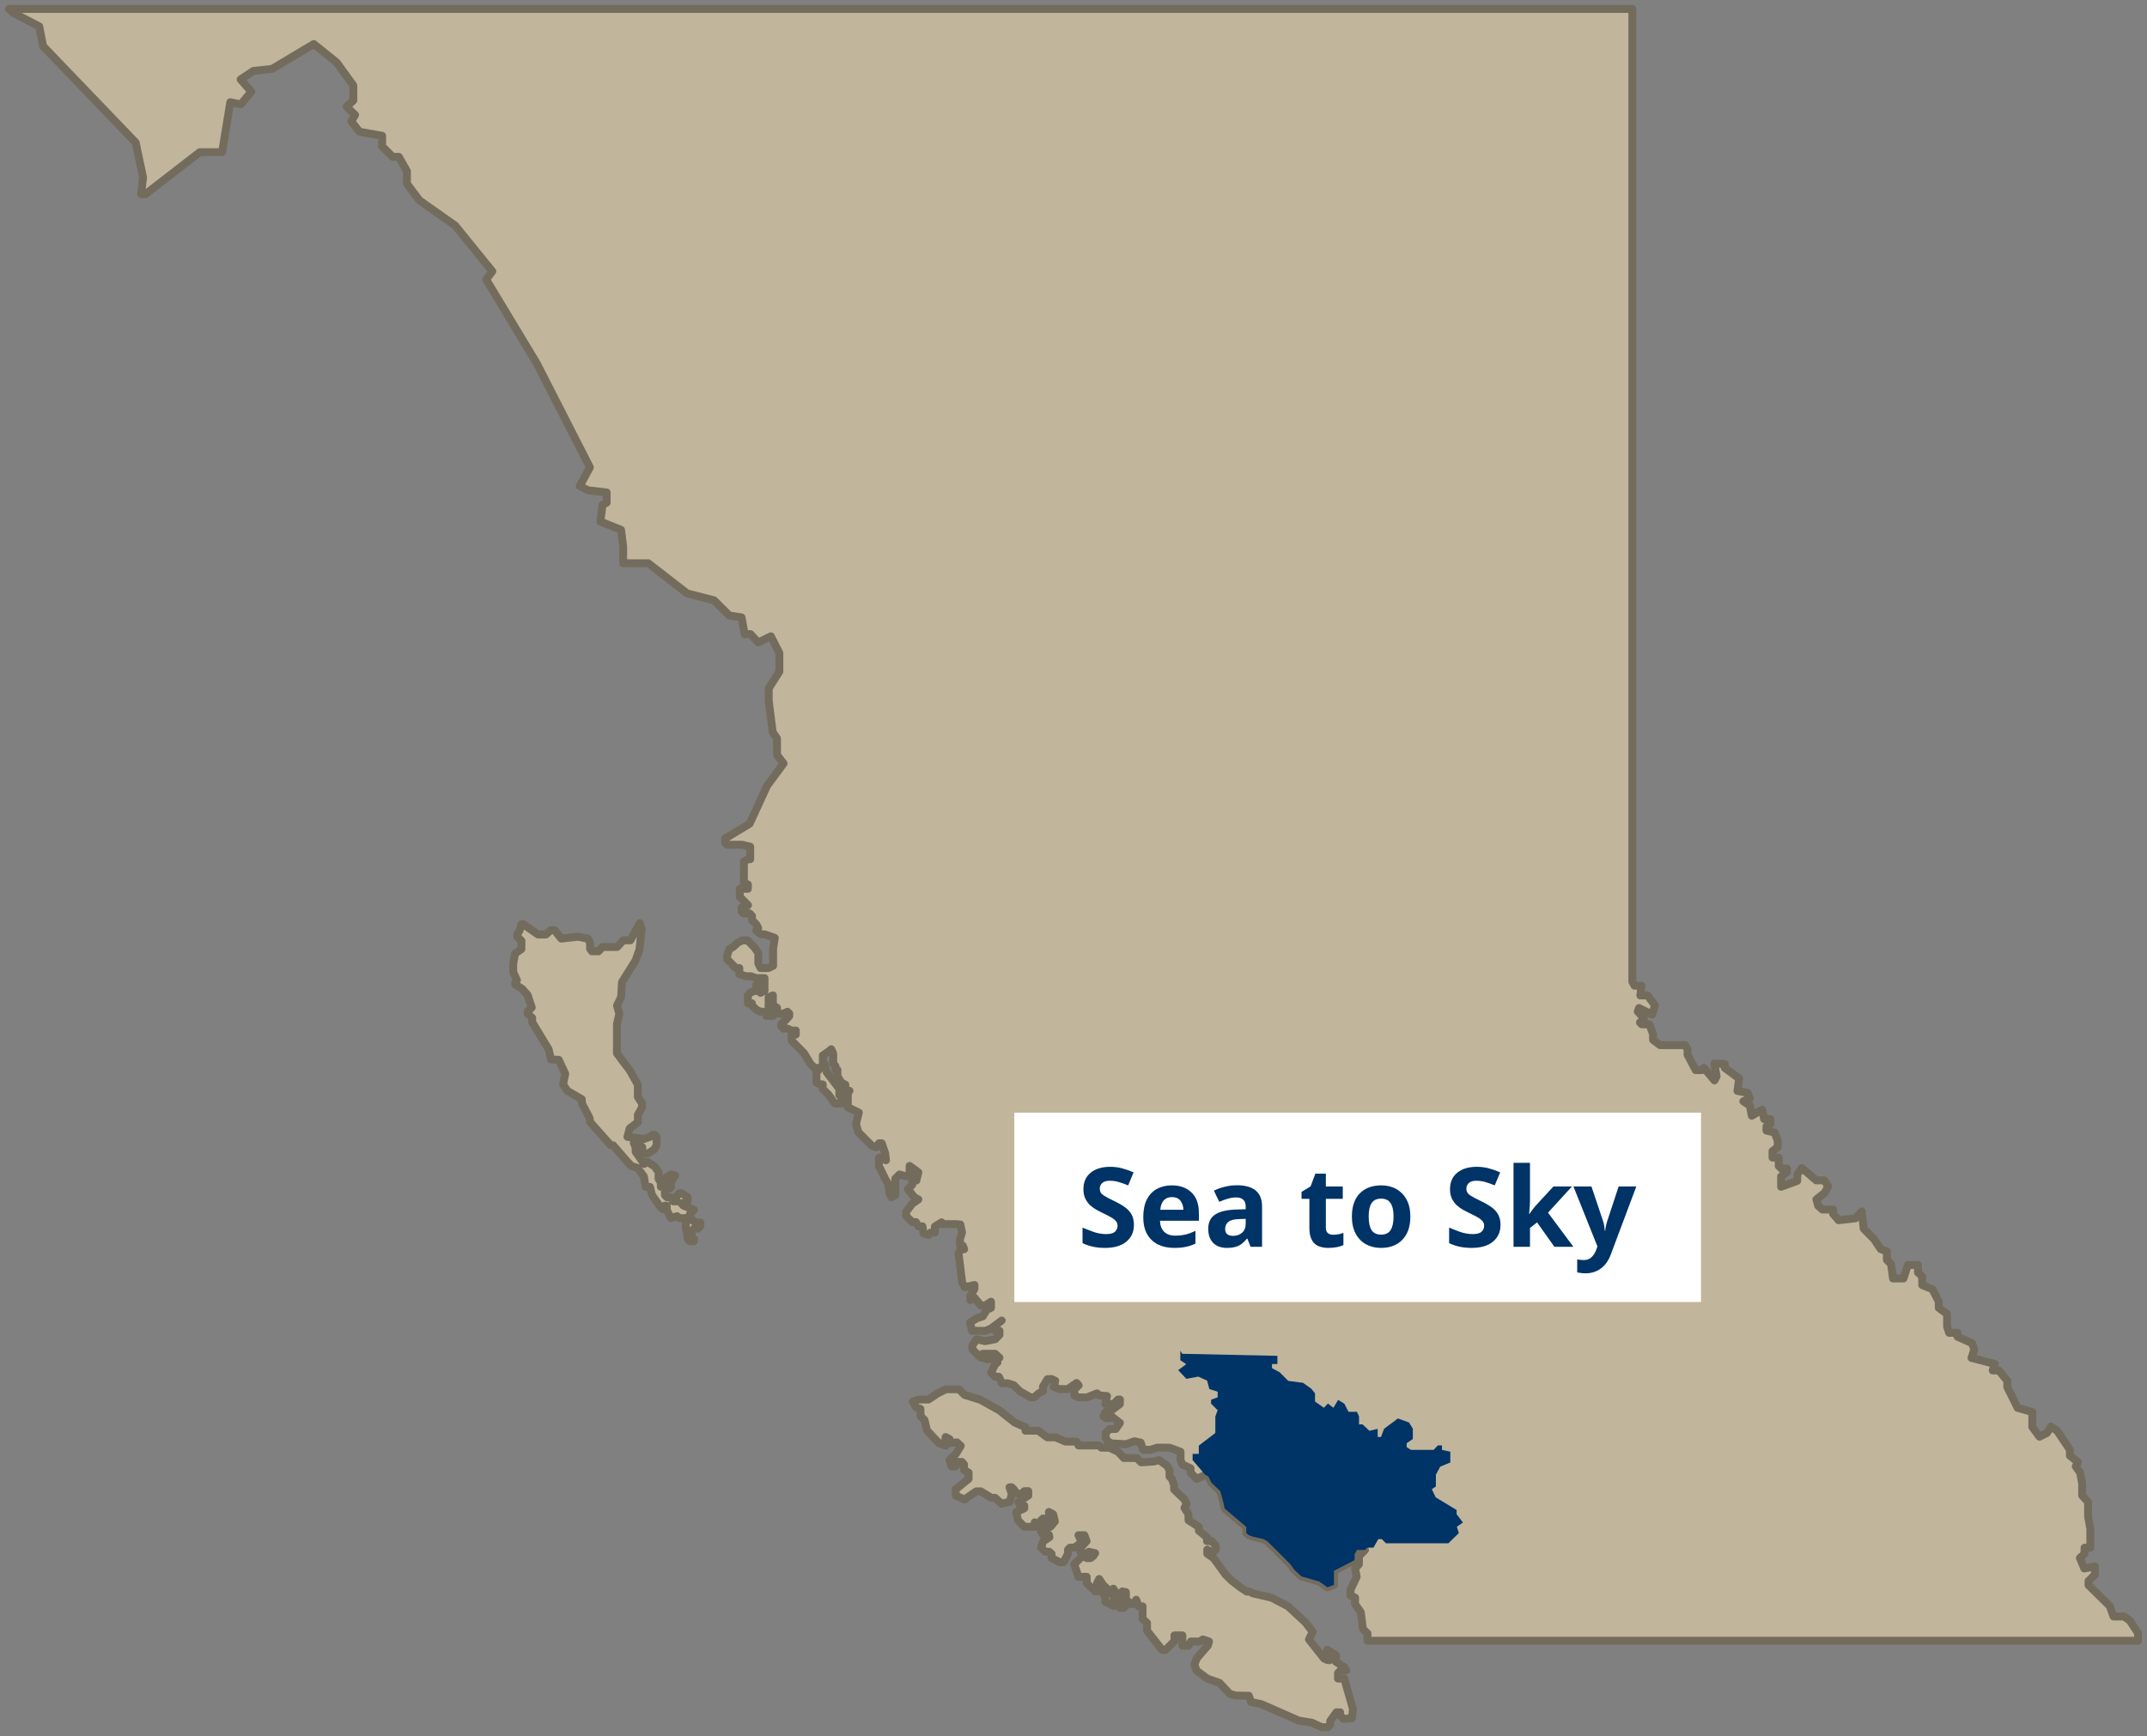<svg width="272" height="220" viewBox="0 0 272 220" fill="none" xmlns="http://www.w3.org/2000/svg">
<rect x="0" y="0" width="272" height="220" fill="#808080" stroke="none"/>
<g clip-path="url(#clip0_13898_192386)">
<path d="M169.513 212.71V212.01L169.844 211.677H170.561L170.321 211.273L169.255 210.591V209.761L168.152 209.061V209.539L168.446 209.89V210.387H168.207L167.749 210.184L165.827 207.75L166.303 206.79L165.348 205.561L163.181 203.558L161.088 202.464L158.75 201.922L158.223 201.663L157.939 201.682L157.965 201.7L157.133 201.148L156.08 200.337L155.272 199.549L153.766 197.472L152.945 196.893V196.378L153.458 196.658H153.716L154.011 196.378V195.849L153.497 195.297H152.91V194.818L151.881 193.97V193.492L150.57 192.657V191.882L150.062 191.092L150.32 190.577L150.062 190.024L148.74 188.743V188.18L148.464 187.408L148.169 187.12V186.335L147.884 185.783L146.855 185.027L146.165 185.212L144.567 185.312L144.017 184.768H142.382L141.655 183.983L140.544 183.457H139.533L139.251 183.177H136.642L136.384 182.685H134.989L133.715 182.144H132.675L131.535 181.308H129.918V180.867L128.57 180.278L126.588 178.716L124.213 177.389L122.204 176.768L121.496 176.057H119.829L118.8 176.567L117.623 177.355H116.375L115.641 177.624L116.075 178.362L116.599 178.528L116.636 179.458L117.131 179.966L117.426 181.248L118.189 182.077L118.971 182.889L119.824 183.203L119.75 182.614L119.795 182.107L120.301 182.373V182.87L121.238 182.788L121.714 183.23L121.117 184.226L120.29 185.008L120.548 185.82L121.072 185.812L121.349 185.259H121.872L122.13 185.582V186.293L122.71 186.615V187.411L121.08 188.727V189.517L122.183 190.019L123.665 188.999L124.242 188.986L125.6 189.81H126.066L126.888 190.561L127.941 190.302L128.186 189.319L127.891 188.484L128.16 188.47L128.441 188.74L128.773 189.232L129.41 189.353L129.766 188.973L130.268 188.959L130.282 189.514L129.034 190.323L129.242 190.828L129.768 190.804V191.137L128.739 191.629L128.984 192.686L129.779 193.484H131.09V192.918L131.566 193.214H131.872V192.686L132.14 192.427L132.372 193.225L132.941 192.836L132.885 191.602L133.425 191.898L133.638 192.802L133.07 193.484L131.869 194.012L132.138 194.517H132.896L132.956 194.784L132.148 195.336L131.89 196.129L132.459 196.655H132.946L133.222 196.914V197.44L134.241 197.966L134.747 197.958L135.297 196.917V196.391L135.555 196.124H136.116L136.898 195.561V195.091L136.632 194.546H137.377L137.661 195.302L136.898 196.121L136.879 196.674L137.661 196.904L137.946 196.645L138.743 196.83L138.504 197.189L138.154 197.448H137.685L137.143 197.171L136.087 198.23L136.634 199.821H137.672V200.625L138.749 201.658H138.993L139.238 201.153L138.993 200.611L139.251 200.096L139.773 200.884L140.341 201.412L139.773 201.671V201.949L140.031 202.446V202.974L141.097 203.516V202.263L140.821 201.967L141.042 201.322L141.61 202.189H142.179V201.674L142.637 201.766V202.689L141.903 203.204V203.756H142.379L142.985 202.977L143.206 203.26H143.664L143.94 202.726L144.254 203.556H144.749V205.141L145.317 205.675V206.653L147.229 209.087L147.632 209.105L148.79 207.98V207.242H149.793V208.55H150.572L150.867 208.017H152.007L152.394 207.758L153.166 208.017L153.018 208.532L151.641 210.118L151.31 210.947L151.604 211.722L152.945 212.718L154.506 213.271L155.791 214.653L156.599 214.875L158.215 214.893L158.492 215.686L159.813 215.964L164.552 218.046L166.187 218.305L167.435 218.876H168.225L168.52 218.561V218.102L169.31 216.994H169.786V217.364L170.189 217.824L171.274 217.75L171.403 216.569L170.3 212.716H169.51L169.513 212.71Z" fill="#C1B59B" stroke="#736C5D" stroke-linecap="round" stroke-linejoin="round"/>
<path d="M269.843 205.382L269.09 204.848H267.758L267.281 203.521L264.59 200.876V200.35L265.399 199.557V198.497L264.058 198.764L263.498 197.445L264.085 196.893V196.137H264.819V193.74L264.535 192.155V190.339L263.782 189.509V187.968L263.524 186.605L262.974 185.838L263.25 185.286L262.231 184.467V183.719L260.625 181.322L259.836 180.777L259.322 181.597L258.377 182.067L257.469 180.822V178.94L255.613 178.415L254.299 175.769V174.984L253.232 173.665H252.451L252.716 172.846L249.768 172.08L250.118 171.001L249.841 170.217L247.996 169.397V168.9H246.93L246.672 168.1V166.514L245.616 165.729V164.936L244.818 163.377L243.523 162.851V161.773L242.98 161.239V160.309H241.696L241.153 162.013H239.821L239.574 160.187L239.042 159.653V158.575L238.27 158.298L237.417 157.026L236.109 155.705L235.864 153.517L235.079 154.389L232.936 154.635L232.239 153.823V153.281H230.88L230.34 152.803L230.119 151.992L231.159 151.167L231.612 150.332L231.122 149.582H230.106L228.258 148.009L227.708 148.797L227.684 149.645L225.646 150.396V149.079L226.394 148.527V148.086H225.672L225.341 147.753V146.701H224.556V145.871L225.217 145.379V144.568L224.83 143.529L223.79 143.271V142.742L224.298 142.464V141.82H223.495L223.25 140.622L221.929 141.391L221.689 140.107L220.857 139.555L221.689 139.198L221.407 138.492L220.115 138.247L220.328 136.666L218.503 135.326V134.816L217.187 134.798L217.474 136.407L217.198 136.912L215.876 135.332L215.607 135.609H214.823L213.793 133.653V132.977L213.488 132.448H210.315L209.42 131.772V131.034L208.954 129.805H207.988L207.767 129.573L208.257 129.031L207.485 128.183L207.643 127.741L209.31 128.566L209.665 127.398L208.728 126.145H207.809L207.956 124.911H207.075L206.798 124.409V1.132H1.133L1.701 1.648L4.971 3.344L5.461 5.852L17.193 18.07L18.122 22.484L17.883 24.603H18.433L25.312 19.283H28.14L29.177 12.948L30.499 13.234L31.839 11.622L30.488 10.062L32.094 8.992L34.464 8.733L39.753 5.58L42.654 7.914L44.766 10.837V12.726L43.913 13.519L44.987 14.571L44.5 15.364L45.529 16.691L48.412 17.206V18.543L49.734 19.87H50.516L51.553 21.685V23.279L53.141 25.399L57.659 28.578L62.371 34.387L61.59 35.42L68 46.042L74.732 59.224L73.448 61.594L74.485 62.128L76.854 62.406V63.706L76.33 63.984L76.064 66.095L78.681 67.147L78.947 69.267V71.378H82.125L87.054 75.202L90.458 76.074L92.393 77.998L93.946 78.239L94.336 80.358H95.076L96.068 81.421L97.661 80.633L98.738 82.761V85.108L97.39 87.222V88.808L97.893 92.79L98.433 93.565L98.446 95.679L99.267 96.749L97.174 99.588L94.971 104.382L91.867 106.263V106.797L92.106 107.048H94.004L95.044 107.294V108.88H94.763L94.249 109.176L94.236 111.832L94.749 112.091V112.632H93.72V113.653L94.76 114.71L94.454 115.006H93.952V115.51L94.202 115.761H94.978L95.273 116.076V116.605L95.8 117.133L96.058 117.611L95.813 117.931L96.363 118.399H96.858L98.156 118.851L97.943 120.223V122.398L97.337 122.675H96.363L96.068 122.086V120.759L95.563 120.04L94.71 119.173H94.012L93.462 119.469L92.893 119.985L92.398 120.281L92.122 121.055V121.57L93.225 122.678H93.665V123.434L94.473 123.711H95.115L95.813 123.952H96.853V125.556L96.35 125.815V124.808H95.81V125.582H95.563L95.015 125.815L94.747 126.135V127.141H95.26V127.411L95.824 127.953L96.337 128.212H97.108V128.74H97.954L97.635 127.942H97.377V126.37L97.917 126.137V127.379L98.443 127.712V128.191L98.725 128.46H99.215L99.765 128.214L99.996 128.447V128.743L99.765 129.013L99.52 129.282L98.98 129.787V130.056H99.238V130.352H99.765L100.299 130.593H100.823V131.1H100.299V131.875L101.861 133.468L102.669 134.795L103.174 135.329H103.706V135.606L103.44 135.855V137.181L103.954 137.422H104.23V137.985L105.012 138.778L105.573 139.594L105.802 139.848H106.592V138.788H106.334V137.977L104.736 135.894L104.488 134.835H104.241V133.746L105.049 133.201L105.307 132.961L105.554 133.495L105.562 133.772V134.824L105.839 135.073V135.588H106.097V136.381L106.592 137.192L107.097 137.459V138.233H107.621L107.41 138.537V140.316L108.798 140.99L108.448 142.427L108.743 143.479L110.457 145.2L111.023 145.398L111.354 144.883H111.705L112.144 146.154L112.242 147.034L111.623 146.714H111.354V147.771L112.144 149.394L112.531 150.033L112.679 151.225L112.91 151.717L113.424 151.458V149.367L113.956 148.834L114.766 149.064H115.235V147.745L116.349 148.569L116.091 149.603H115.577V150.131L115.014 150.697L115.835 151.725L116.349 152L115.564 152.541L114.793 153.575V154.09L115.564 154.865H116.03L116.349 155.406H116.862L116.996 156.315L117.657 156.487L117.889 156.204H118.439V155.43L119.284 154.902L119.511 155.129H121.085L121.662 155.171L121.883 156.178L121.614 157.003V157.814L121.993 157.875L122.141 158.305L121.664 158.379L121.433 158.797L121.899 162.534L122.217 163.123L123.455 162.84V163.345L122.928 164.18V164.759L123.441 164.439L124.263 165.436H124.789L125.548 164.957V165.732L125.008 165.991L124.505 166.815L123.715 167.066L122.889 167.613L123.157 168.634L124.811 168.657L125.545 168.361L126.904 167.341L125.6 168.327L126.095 168.644H126.622V169.159L126.082 169.712L124.784 169.958L123.718 169.712L123.186 170.505V171.001L124.179 171.998L125.074 172.262L124.505 171.556H126.072L126.622 172.061L125.827 172.074V172.331L126.377 172.64L126.082 172.886L125.556 173.93L126.082 174.471H126.548L126.927 175.296H127.662L128.42 175.529L129.215 176.316L130.587 177.091H131.003L131.59 176.575L132.13 176.306V175.727L132.706 174.767L133.22 174.754L133.686 174.976L133.491 175.764L134.225 176.033H135.265L136.392 175.259L136.653 175.558L136.11 176.073V176.847L136.653 177.091H137.682L138.978 176.575L139.28 176.832L140.244 176.913L140.023 177.918H141.089L141.639 177.355H141.879V177.918L140.547 178.933H140.07L139.786 179.485L140.062 179.707H140.568L140.815 179.495L141.881 180.312L141.342 181.086H140.607L140.068 181.591V182.157L140.349 182.672L140.876 182.918L142.627 183.016L143.73 182.646L144.514 182.817L144.796 183.716H145.799L146.607 183.446L148.187 183.46L149.559 183.975V185.008L149.79 185.598L150.833 186.065V186.618L151.618 187.416L152.684 186.901C152.881 186.961 153.11 187.146 153.11 187.146L153.476 187.902L154.598 188.973L154.977 190.355L155.156 191.185L157.891 193.5V194.274L158.223 194.557L158.75 194.742L160.071 195.048L160.574 195.331L161.909 196.658L163.47 198.225L163.965 198.925L164.866 199.774L167.125 200.419L168.165 201.156L168.997 200.86V199.065L171.616 197.712V196.951L171.911 196.423H172.93L172.166 197.197V198.222L171.677 198.756L171.872 199.827L171.1 201.449V202.2L171.677 202.459L171.664 203.27L172.398 204.314L172.661 206.428L173.243 206.994V207.922H270.864V206.954L269.835 205.387L269.843 205.382Z" fill="#C1B59B" stroke="#736C5D" stroke-linecap="round" stroke-linejoin="round"/>
<path d="M87.655 154.629L87.402 153.837L87.921 153.308L86.589 152.782L86.341 152.523L87.131 152.251V151.722L86.333 151.204H86.07L85.564 151.712L85.799 152.238H85.293L85.001 151.725H84.504L84.238 151.455V150.398L84.822 150.644L85.033 150.39L84.743 150.137V149.883H85.009L85.272 149.346L85.543 148.966L85.019 148.826L84.238 149.344L84.243 149.883L83.719 150.393V149.888L83.424 149.352L83.453 148.551L82.913 147.803L81.997 147.232L81.602 147.499L80.528 145.95V145.38L80.286 144.833L80.812 144.846L81.376 145.388V146.172L82.147 146.154L82.919 145.633L83.187 145.11L83.177 144.058L82.913 143.802H82.655L82.387 144.053L81.607 144.33L81.081 144.28L79.491 144.071L79.772 143.001L80.818 142.198L80.807 141.281L81.334 140.353V139.811L80.807 139.018L80.799 137.441L79.759 135.596L78.956 134.552L78.159 133.471V129.776L78.461 128.476L78.166 127.435L78.69 126.346L78.801 124.451L80.515 121.721L81.01 120.347L81.294 117.701L81.07 116.98L79.865 119.16H78.969L78.174 120.009H76.313L75.823 120.55H74.989L74.757 120.244V119.493L74.499 118.962L73.238 118.706L71.108 118.941L70.263 117.884H69.76L69.16 118.423H68.156L66.319 117.133H66.064L65.819 117.931L65.524 118.399V118.695L66.056 119.226V120.27L65.255 120.833L65.016 122.123V123.183L65.492 124.227L65.274 124.52V124.768L66.145 125.305L66.843 126.087L67.367 127.673L66.853 128.191V128.466L67.422 128.992V129.536L69.507 132.974L69.805 134.261L70.784 134.301L71.611 136.074L71.334 137.419L71.877 138.239L73.704 139.298L73.733 139.843L74.678 141.651L74.77 142.203L77.377 145.134H77.671L79.509 147.256L80.022 147.777L80.757 147.999L81.565 149.069L81.797 150.419H82.35L82.595 151.429L83.732 153.052L84.003 153.247L84.198 152.793H84.467V153.321L84.983 154.365L85.765 154.119L86.073 154.365H86.881V155.681L87.089 156.456V156.923L87.371 157.291H87.908V157.008L87.634 156.733V155.977L87.908 155.694H88.424L88.729 155.385V154.931H88.203L87.655 154.629Z" fill="#C1B59B" stroke="#736C5D" stroke-linecap="round" stroke-linejoin="round"/>
<path d="M184.574 193.468L185.332 192.939L184.537 191.882V191.354L181.891 189.755L181.396 188.722L181.91 188.37V186.88L182.46 185.857L183.737 185.331V183.967L182.681 183.737V183.166H182.157L181.625 183.737H178.75L178.208 183.386V182.889L178.99 182.355V181.055L178.503 180.262L177.097 179.755L175.343 181.063L174.956 182.104H174.535V181.071L173.487 181.319L172.624 180.508H172.173V179.485L171.908 178.914H170.841L170.317 177.891L169.528 177.394L168.93 178.399L168.232 177.865L167.719 178.399L166.597 177.614V176.565H166.595L166.118 175.975L165.078 175.238L163.204 174.992L162.1 173.885L161.145 173.38V172.851H161.829V171.818L149.79 171.559L149.534 171.187V172.37L150.282 172.875L149.266 173.626L150.295 174.733L151.814 174.45L152.928 174.955L153.21 176.026L154.263 176.359V177.072L153.431 177.379V177.883L154.263 178.708L153.968 179.506V181.597L151.875 183.195V184.239H151.09V185.027L152.683 186.895C152.88 186.956 153.11 187.141 153.11 187.141L153.475 187.897L154.597 188.967L154.976 190.35L155.155 191.179L157.891 193.494V194.269L158.222 194.552L158.749 194.737L160.071 195.043L160.573 195.326L161.908 196.653L163.47 198.22L163.964 198.92L164.865 199.768L167.124 200.413L168.164 201.151L168.996 200.855V199.06L171.615 197.707V196.946L171.91 196.417H172.929L173.219 196.121H174.003L174.617 195.041H175.056L175.583 195.569H183.494L184.816 194.279L184.571 193.468H184.574Z" fill="#003366"/>
<rect width="87" height="24" transform="translate(128.5 141)" fill="white"/>
<path d="M143.654 155.228C143.654 156.115 143.332 156.824 142.688 157.356C142.053 157.879 141.148 158.14 139.972 158.14C138.917 158.14 137.975 157.939 137.144 157.538V155.564C137.62 155.769 138.11 155.961 138.614 156.138C139.127 156.306 139.636 156.39 140.14 156.39C140.663 156.39 141.031 156.292 141.246 156.096C141.47 155.891 141.582 155.634 141.582 155.326C141.582 155.074 141.493 154.859 141.316 154.682C141.148 154.505 140.919 154.341 140.63 154.192C140.341 154.033 140.009 153.865 139.636 153.688C139.403 153.576 139.151 153.445 138.88 153.296C138.609 153.137 138.348 152.946 138.096 152.722C137.853 152.489 137.653 152.209 137.494 151.882C137.335 151.555 137.256 151.163 137.256 150.706C137.256 149.81 137.559 149.115 138.166 148.62C138.773 148.116 139.599 147.864 140.644 147.864C141.167 147.864 141.661 147.925 142.128 148.046C142.595 148.167 143.089 148.34 143.612 148.564L142.926 150.216C142.469 150.029 142.058 149.885 141.694 149.782C141.33 149.679 140.957 149.628 140.574 149.628C140.173 149.628 139.865 149.721 139.65 149.908C139.435 150.095 139.328 150.337 139.328 150.636C139.328 150.991 139.487 151.271 139.804 151.476C140.121 151.681 140.593 151.933 141.218 152.232C141.731 152.475 142.165 152.727 142.52 152.988C142.884 153.249 143.164 153.557 143.36 153.912C143.556 154.267 143.654 154.705 143.654 155.228ZM148.453 150.216C149.508 150.216 150.343 150.519 150.959 151.126C151.575 151.723 151.883 152.577 151.883 153.688V154.696H146.955C146.974 155.284 147.146 155.746 147.473 156.082C147.809 156.418 148.271 156.586 148.859 156.586C149.344 156.586 149.788 156.539 150.189 156.446C150.6 156.343 151.02 156.189 151.449 155.984V157.594C151.066 157.781 150.67 157.916 150.259 158C149.848 158.093 149.349 158.14 148.761 158.14C147.996 158.14 147.319 158 146.731 157.72C146.143 157.431 145.681 157.001 145.345 156.432C145.009 155.853 144.841 155.121 144.841 154.234C144.841 153.347 144.99 152.605 145.289 152.008C145.597 151.411 146.022 150.963 146.563 150.664C147.104 150.365 147.734 150.216 148.453 150.216ZM148.467 151.7C148.056 151.7 147.72 151.831 147.459 152.092C147.198 152.353 147.044 152.759 146.997 153.31H149.923C149.914 152.853 149.788 152.47 149.545 152.162C149.312 151.854 148.952 151.7 148.467 151.7ZM156.486 153.282L157.816 153.24V152.904C157.816 152.503 157.709 152.209 157.494 152.022C157.289 151.835 157 151.742 156.626 151.742C156.253 151.742 155.889 151.798 155.534 151.91C155.18 152.013 154.825 152.143 154.47 152.302L153.784 150.888C154.186 150.683 154.638 150.519 155.142 150.398C155.646 150.267 156.169 150.202 156.71 150.202C157.746 150.202 158.535 150.421 159.076 150.86C159.618 151.299 159.888 151.98 159.888 152.904V158H158.432L158.026 156.964H157.97C157.802 157.169 157.634 157.347 157.466 157.496C157.308 157.645 157.13 157.767 156.934 157.86C156.738 157.953 156.519 158.023 156.276 158.07C156.034 158.117 155.754 158.14 155.436 158.14C155.1 158.14 154.788 158.093 154.498 158C154.209 157.897 153.957 157.748 153.742 157.552C153.537 157.356 153.374 157.109 153.252 156.81C153.131 156.502 153.07 156.138 153.07 155.718C153.07 154.906 153.355 154.309 153.924 153.926C154.494 153.543 155.348 153.329 156.486 153.282ZM155.212 155.732C155.212 156.049 155.306 156.278 155.492 156.418C155.679 156.549 155.922 156.614 156.22 156.614C156.668 156.614 157.046 156.483 157.354 156.222C157.662 155.951 157.816 155.573 157.816 155.088V154.458L157.004 154.486C156.332 154.505 155.866 154.626 155.604 154.85C155.343 155.074 155.212 155.368 155.212 155.732ZM166.038 150.342L166.64 148.732H167.97V150.356H170.112V151.924H167.97V155.606C167.97 155.895 168.054 156.115 168.222 156.264C168.39 156.404 168.61 156.474 168.88 156.474C169.114 156.474 169.338 156.455 169.552 156.418C169.767 156.371 169.982 156.311 170.196 156.236V157.79C169.972 157.893 169.692 157.977 169.356 158.042C169.03 158.107 168.67 158.14 168.278 158.14C167.942 158.14 167.625 158.098 167.326 158.014C167.037 157.939 166.785 157.809 166.57 157.622C166.356 157.426 166.188 157.165 166.066 156.838C165.945 156.511 165.884 156.101 165.884 155.606V151.924H164.89V151.042L166.038 150.342ZM178.675 154.164C178.675 155.433 178.339 156.413 177.667 157.104C177.004 157.795 176.099 158.14 174.951 158.14C174.241 158.14 173.607 157.986 173.047 157.678C172.496 157.37 172.062 156.922 171.745 156.334C171.427 155.737 171.269 155.013 171.269 154.164C171.269 152.895 171.6 151.919 172.263 151.238C172.925 150.557 173.835 150.216 174.993 150.216C175.711 150.216 176.346 150.37 176.897 150.678C177.447 150.986 177.881 151.434 178.199 152.022C178.516 152.61 178.675 153.324 178.675 154.164ZM173.397 154.164C173.397 154.92 173.518 155.494 173.761 155.886C174.013 156.269 174.419 156.46 174.979 156.46C175.529 156.46 175.926 156.269 176.169 155.886C176.421 155.494 176.547 154.92 176.547 154.164C176.547 153.408 176.421 152.843 176.169 152.47C175.926 152.087 175.525 151.896 174.965 151.896C174.414 151.896 174.013 152.087 173.761 152.47C173.518 152.843 173.397 153.408 173.397 154.164ZM190.097 155.228C190.097 156.115 189.775 156.824 189.131 157.356C188.497 157.879 187.591 158.14 186.415 158.14C185.361 158.14 184.418 157.939 183.587 157.538V155.564C184.063 155.769 184.553 155.961 185.057 156.138C185.571 156.306 186.079 156.39 186.583 156.39C187.106 156.39 187.475 156.292 187.689 156.096C187.913 155.891 188.025 155.634 188.025 155.326C188.025 155.074 187.937 154.859 187.759 154.682C187.591 154.505 187.363 154.341 187.073 154.192C186.784 154.033 186.453 153.865 186.079 153.688C185.846 153.576 185.594 153.445 185.323 153.296C185.053 153.137 184.791 152.946 184.539 152.722C184.297 152.489 184.096 152.209 183.937 151.882C183.779 151.555 183.699 151.163 183.699 150.706C183.699 149.81 184.003 149.115 184.609 148.62C185.216 148.116 186.042 147.864 187.087 147.864C187.61 147.864 188.105 147.925 188.571 148.046C189.038 148.167 189.533 148.34 190.055 148.564L189.369 150.216C188.912 150.029 188.501 149.885 188.137 149.782C187.773 149.679 187.4 149.628 187.017 149.628C186.616 149.628 186.308 149.721 186.093 149.908C185.879 150.095 185.771 150.337 185.771 150.636C185.771 150.991 185.93 151.271 186.247 151.476C186.565 151.681 187.036 151.933 187.661 152.232C188.175 152.475 188.609 152.727 188.963 152.988C189.327 153.249 189.607 153.557 189.803 153.912C189.999 154.267 190.097 154.705 190.097 155.228ZM191.746 147.36H193.832V152.12C193.832 152.409 193.818 152.699 193.79 152.988C193.772 153.268 193.748 153.553 193.72 153.842H193.748C193.786 153.786 193.814 153.749 193.832 153.73C193.963 153.543 194.094 153.366 194.224 153.198C194.355 153.021 194.5 152.848 194.658 152.68L196.8 150.356H199.152L196.114 153.674L199.334 158H196.926L194.728 154.906L193.832 155.62V158H191.746V147.36ZM201.618 150.356L203.06 154.654C203.135 154.869 203.191 155.083 203.228 155.298C203.265 155.513 203.293 155.741 203.312 155.984H203.354C203.382 155.741 203.419 155.513 203.466 155.298C203.513 155.083 203.573 154.869 203.648 154.654L205.062 150.356H207.302L204.068 158.98C203.769 159.773 203.345 160.366 202.794 160.758C202.243 161.159 201.604 161.36 200.876 161.36C200.633 161.36 200.428 161.346 200.26 161.318C200.092 161.299 199.943 161.276 199.812 161.248V159.596C199.905 159.615 200.027 159.633 200.176 159.652C200.325 159.671 200.479 159.68 200.638 159.68C201.077 159.68 201.422 159.545 201.674 159.274C201.926 159.013 202.117 158.695 202.248 158.322L202.374 157.944L199.336 150.356H201.618Z" fill="#003366"/>
</g>
<defs>
<clipPath id="clip0_13898_192386">
<rect width="272" height="220" fill="white"/>
</clipPath>
</defs>
</svg>
